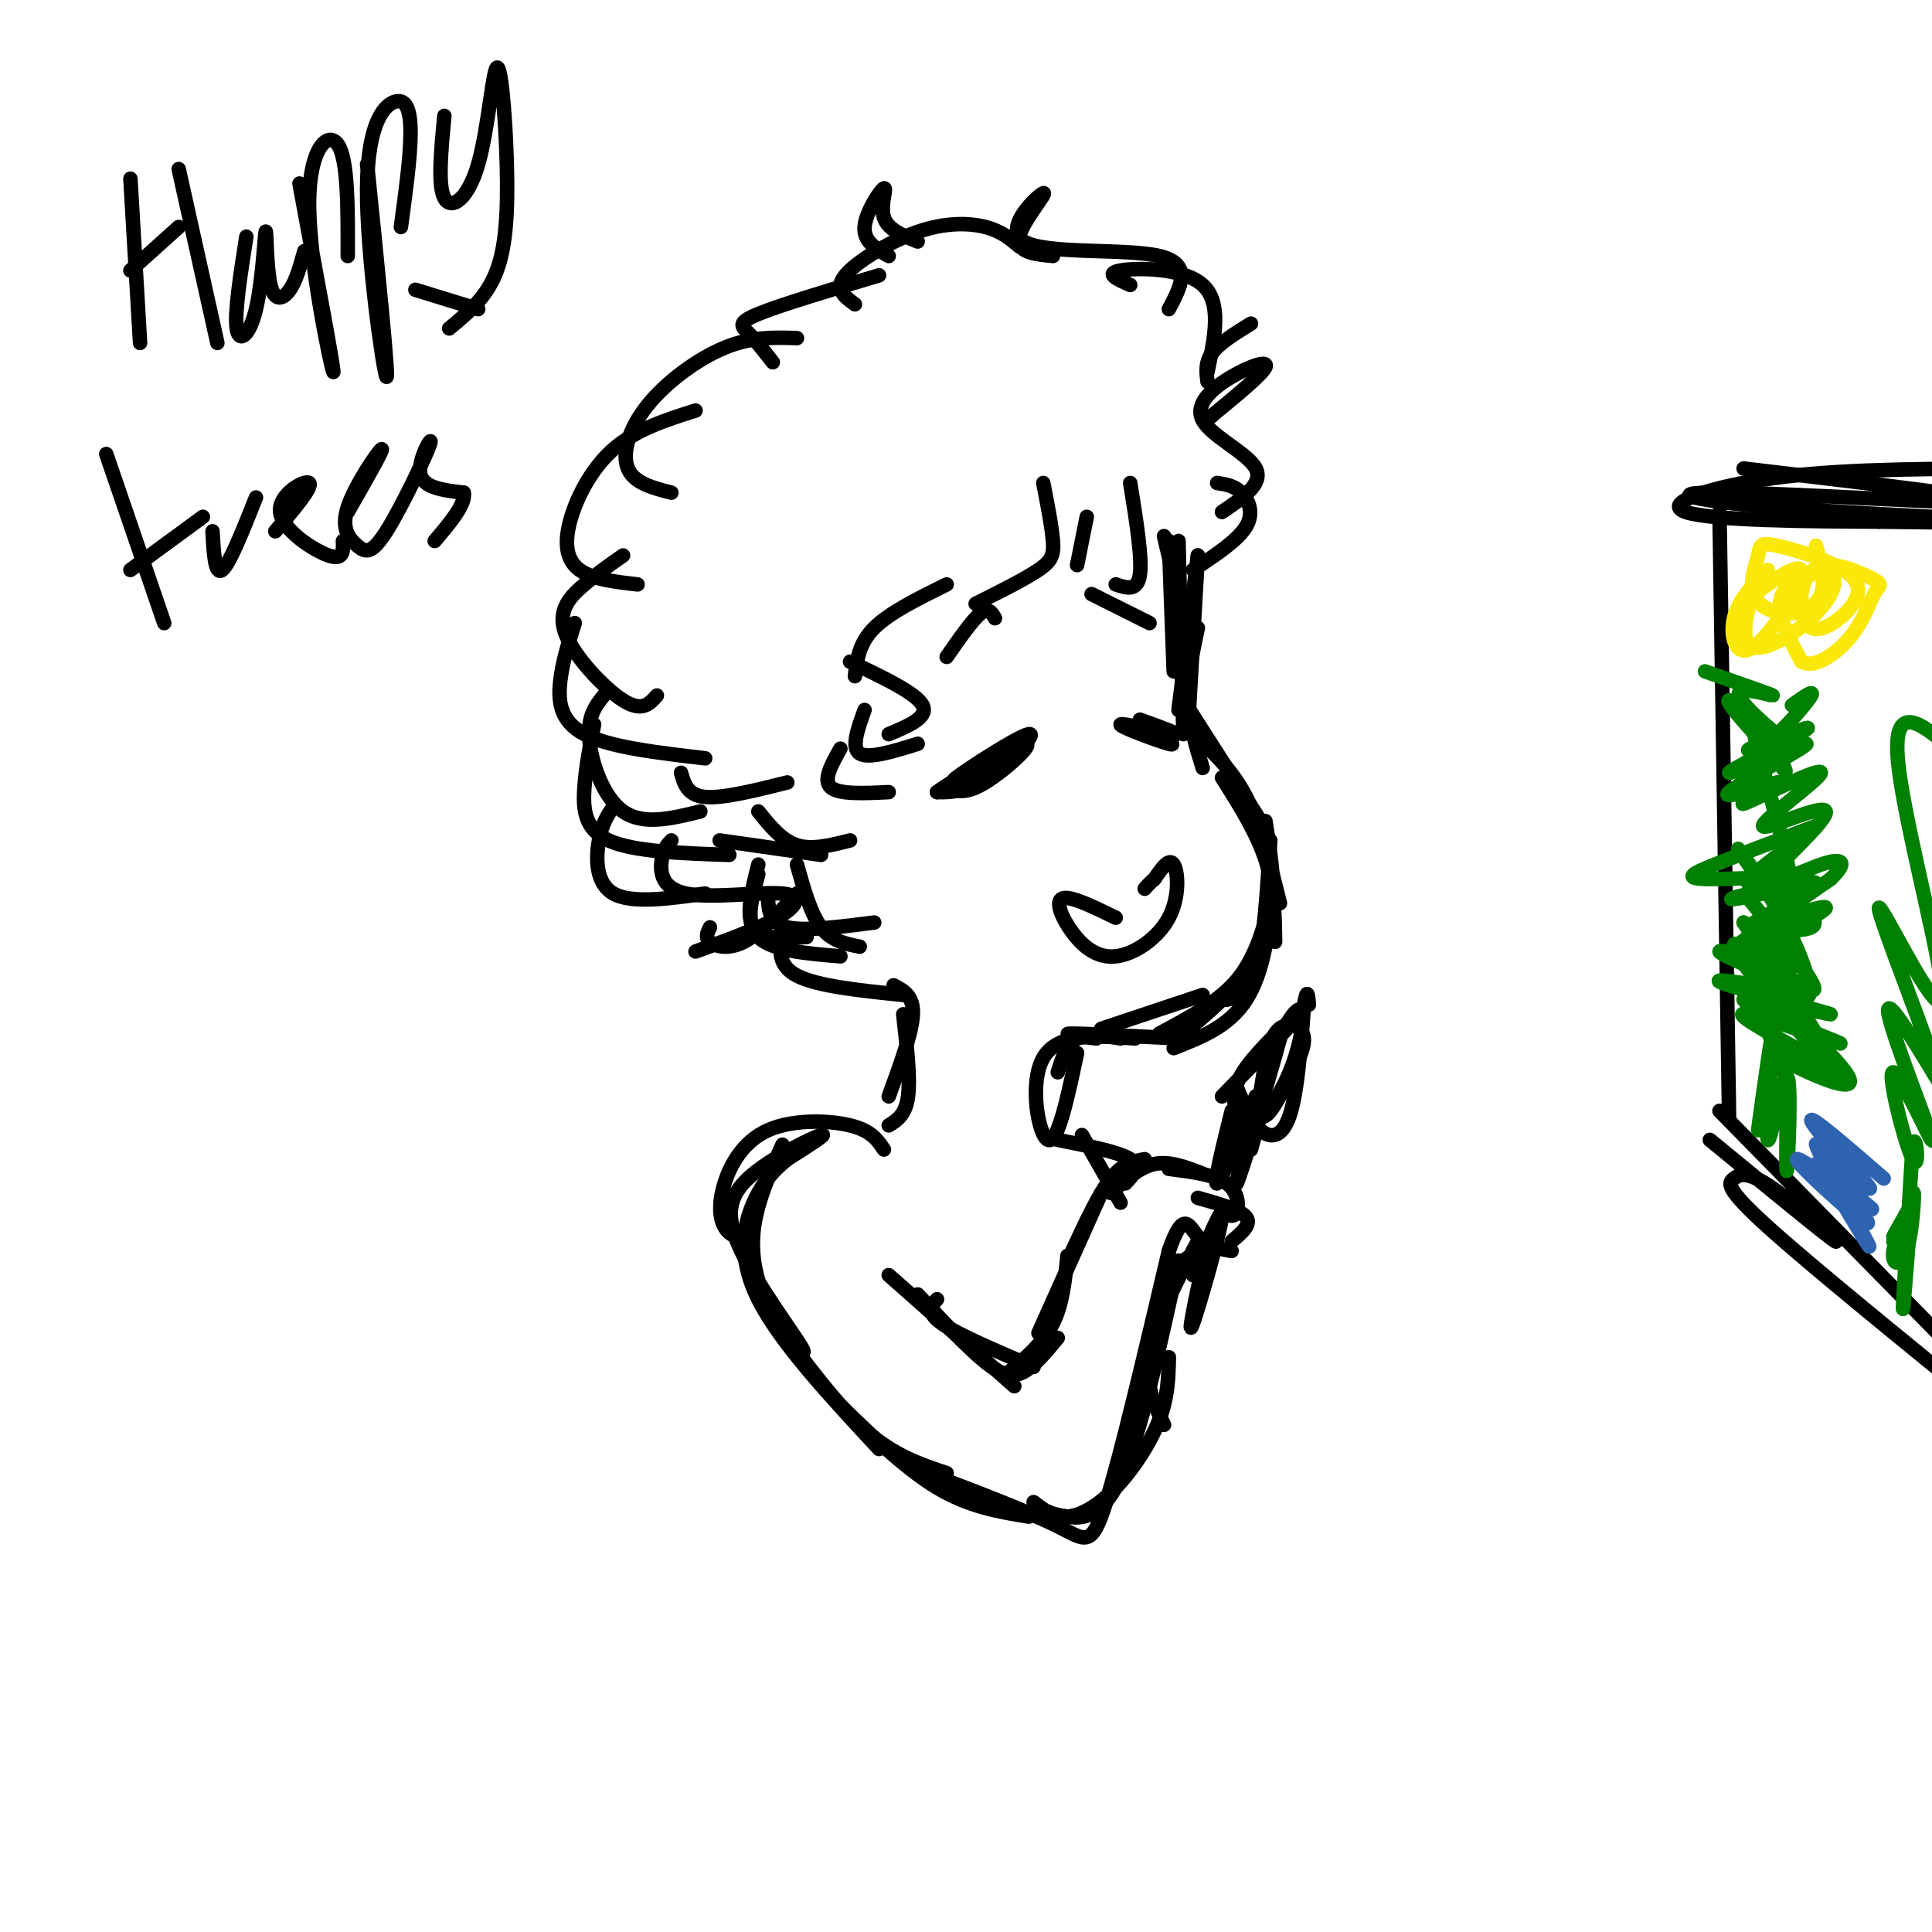 <svg viewBox='0 0 400 400' version='1.1' xmlns='http://www.w3.org/2000/svg' xmlns:xlink='http://www.w3.org/1999/xlink'><g fill='none' stroke='rgb(0,0,0)' stroke-width='3' stroke-linecap='round' stroke-linejoin='round'><path d='M241,111c0.000,0.000 4.000,17.000 4,17'/><path d='M245,128c0.500,3.333 -0.250,3.167 -1,3'/><path d='M242,112c0.000,0.000 1.000,27.000 1,27'/><path d='M244,112c0.000,0.000 1.000,40.000 1,40'/><path d='M248,115c0.000,0.000 -2.000,35.000 -2,35'/><path d='M248,115c0.000,0.000 -4.000,32.000 -4,32'/><path d='M248,130c-1.083,5.083 -2.167,10.167 -2,15c0.167,4.833 1.583,9.417 3,14'/><path d='M245,145c0.000,0.000 16.000,25.000 16,25'/><path d='M247,152c4.000,3.583 8.000,7.167 11,13c3.000,5.833 5.000,13.917 7,22'/><path d='M253,161c3.583,5.667 7.167,11.333 9,17c1.833,5.667 1.917,11.333 2,17'/><path d='M263,174c-0.667,10.750 -1.333,21.500 -3,27c-1.667,5.500 -4.333,5.750 -7,6'/><path d='M254,207c3.833,-4.917 7.667,-9.833 9,-16c1.333,-6.167 0.167,-13.583 -1,-21'/><path d='M261,170c1.067,4.644 2.133,9.289 2,16c-0.133,6.711 -1.467,15.489 -5,21c-3.533,5.511 -9.267,7.756 -15,10'/><path d='M245,214c5.000,-4.167 10.000,-8.333 13,-13c3.000,-4.667 4.000,-9.833 5,-15'/><path d='M263,187c-1.583,5.750 -3.167,11.500 -7,16c-3.833,4.500 -9.917,7.750 -16,11'/><path d='M231,190c-4.688,-2.291 -9.376,-4.583 -11,-4c-1.624,0.583 -0.184,4.040 2,7c2.184,2.960 5.111,5.422 9,5c3.889,-0.422 8.739,-3.729 11,-8c2.261,-4.271 1.932,-9.506 1,-11c-0.932,-1.494 -2.466,0.753 -4,3'/><path d='M239,182c-1.000,0.833 -1.500,1.417 -2,2'/><path d='M208,156c-6.131,3.381 -12.262,6.762 -10,5c2.262,-1.762 12.917,-8.667 15,-9c2.083,-0.333 -4.405,5.905 -9,9c-4.595,3.095 -7.298,3.048 -10,3'/><path d='M194,164c2.905,-2.262 15.167,-9.417 18,-10c2.833,-0.583 -3.762,5.405 -8,8c-4.238,2.595 -6.119,1.798 -8,1'/><path d='M236,149c4.530,1.631 9.060,3.262 7,3c-2.060,-0.262 -10.708,-2.417 -11,-2c-0.292,0.417 7.774,3.405 10,4c2.226,0.595 -1.387,-1.202 -5,-3'/><path d='M237,151c0.000,-0.333 2.500,0.333 5,1'/><path d='M206,128c-0.667,-1.167 -1.333,-2.333 -3,-1c-1.667,1.333 -4.333,5.167 -7,9'/><path d='M226,123c0.000,0.000 12.000,6.000 12,6'/><path d='M247,118c4.644,-3.067 9.289,-6.133 11,-9c1.711,-2.867 0.489,-5.533 -1,-7c-1.489,-1.467 -3.244,-1.733 -5,-2'/><path d='M253,106c4.313,-2.912 8.625,-5.825 7,-9c-1.625,-3.175 -9.188,-6.614 -11,-10c-1.812,-3.386 2.128,-6.719 6,-9c3.872,-2.281 7.678,-3.509 7,-2c-0.678,1.509 -5.839,5.754 -11,10'/><path d='M251,86c-1.833,1.667 -0.917,0.833 0,0'/><path d='M250,79c-0.250,-2.000 -0.500,-4.000 1,-6c1.500,-2.000 4.750,-4.000 8,-6'/><path d='M250,77c1.511,-7.200 3.022,-14.400 -1,-18c-4.022,-3.600 -13.578,-3.600 -17,-3c-3.422,0.600 -0.711,1.800 2,3'/><path d='M242,64c2.498,-4.678 4.995,-9.356 -2,-11c-6.995,-1.644 -23.483,-0.255 -28,-3c-4.517,-2.745 2.938,-9.624 4,-10c1.062,-0.376 -4.268,5.750 -5,9c-0.732,3.250 3.134,3.625 7,4'/><path d='M211,51c-1.833,-1.571 -3.667,-3.143 -7,-4c-3.333,-0.857 -8.167,-1.000 -14,1c-5.833,2.000 -12.667,6.143 -15,9c-2.333,2.857 -0.167,4.429 2,6'/><path d='M190,50c-3.107,-1.232 -6.214,-2.464 -7,-5c-0.786,-2.536 0.750,-6.375 0,-6c-0.750,0.375 -3.786,4.964 -4,8c-0.214,3.036 2.393,4.518 5,6'/><path d='M182,57c-10.222,3.067 -20.444,6.133 -25,8c-4.556,1.867 -3.444,2.533 -2,4c1.444,1.467 3.222,3.733 5,6'/><path d='M165,70c-4.702,-0.155 -9.405,-0.310 -15,2c-5.595,2.310 -12.083,7.083 -16,12c-3.917,4.917 -5.262,9.976 -4,13c1.262,3.024 5.131,4.012 9,5'/><path d='M144,85c-6.179,1.964 -12.357,3.929 -17,8c-4.643,4.071 -7.750,10.250 -9,15c-1.250,4.750 -0.643,8.071 2,10c2.643,1.929 7.321,2.464 12,3'/><path d='M129,115c-2.613,1.827 -5.226,3.655 -8,6c-2.774,2.345 -5.708,5.208 -4,10c1.708,4.792 8.060,11.512 12,14c3.940,2.488 5.470,0.744 7,-1'/><path d='M119,129c-1.267,3.956 -2.533,7.911 -3,12c-0.467,4.089 -0.133,8.311 5,11c5.133,2.689 15.067,3.844 25,5'/><path d='M125,144c-1.689,2.133 -3.378,4.267 -3,9c0.378,4.733 2.822,12.067 7,15c4.178,2.933 10.089,1.467 16,0'/><path d='M123,150c-0.844,4.333 -1.689,8.667 -2,13c-0.311,4.333 -0.089,8.667 5,11c5.089,2.333 15.044,2.667 25,3'/><path d='M141,160c0.667,2.333 1.333,4.667 5,5c3.667,0.333 10.333,-1.333 17,-3'/><path d='M234,100c1.250,7.750 2.500,15.500 2,19c-0.500,3.500 -2.750,2.750 -5,2'/><path d='M223,117c0.000,0.000 2.000,-10.000 2,-10'/><path d='M216,100c0.889,4.556 1.778,9.111 2,12c0.222,2.889 -0.222,4.111 -3,6c-2.778,1.889 -7.889,4.444 -13,7'/><path d='M196,121c-5.917,2.917 -11.833,5.833 -15,9c-3.167,3.167 -3.583,6.583 -4,10'/><path d='M176,137c6.833,3.250 13.667,6.500 15,9c1.333,2.500 -2.833,4.250 -7,6'/><path d='M179,147c-1.417,3.917 -2.833,7.833 -1,9c1.833,1.167 6.917,-0.417 12,-2'/><path d='M174,155c-1.833,3.250 -3.667,6.500 -2,8c1.667,1.500 6.833,1.250 12,1'/><path d='M157,168c2.417,3.000 4.833,6.000 8,7c3.167,1.000 7.083,0.000 11,-1'/><path d='M149,174c0.000,0.000 21.000,3.000 21,3'/><path d='M127,167c-1.178,1.733 -2.356,3.467 -3,7c-0.644,3.533 -0.756,8.867 3,11c3.756,2.133 11.378,1.067 19,0'/><path d='M139,174c-0.825,0.869 -1.649,1.738 -2,4c-0.351,2.262 -0.228,5.915 5,7c5.228,1.085 15.561,-0.400 20,0c4.439,0.400 2.982,2.686 -1,5c-3.982,2.314 -10.491,4.657 -17,7'/><path d='M147,192c-0.533,1.044 -1.067,2.089 0,3c1.067,0.911 3.733,1.689 7,0c3.267,-1.689 7.133,-5.844 11,-10'/><path d='M157,179c-1.333,5.250 -2.667,10.500 -1,13c1.667,2.500 6.333,2.250 11,2'/><path d='M157,181c-1.417,5.083 -2.833,10.167 0,13c2.833,2.833 9.917,3.417 17,4'/><path d='M159,186c0.167,2.583 0.333,5.167 4,6c3.667,0.833 10.833,-0.083 18,-1'/><path d='M165,179c1.417,5.083 2.833,10.167 5,13c2.167,2.833 5.083,3.417 8,4'/><path d='M162,193c-0.583,3.417 -1.167,6.833 3,9c4.167,2.167 13.083,3.083 22,4'/><path d='M185,204c2.083,1.083 4.167,2.167 4,6c-0.167,3.833 -2.583,10.417 -5,17'/><path d='M187,210c0.750,6.583 1.500,13.167 1,17c-0.500,3.833 -2.250,4.917 -4,6'/><path d='M244,215c-9.583,-0.500 -19.167,-1.000 -22,-1c-2.833,0.000 1.083,0.500 5,1'/><path d='M232,215c-3.417,-0.583 -6.833,-1.167 -9,0c-2.167,1.167 -3.083,4.083 -4,7'/><path d='M223,218c-2.000,9.400 -4.000,18.800 -6,18c-2.000,-0.800 -4.000,-11.800 -1,-17c3.000,-5.200 11.000,-4.600 19,-4'/><path d='M228,213c0.000,0.000 21.000,-7.000 21,-7'/><path d='M183,238c-1.298,-1.960 -2.596,-3.920 -7,-5c-4.404,-1.080 -11.912,-1.279 -17,1c-5.088,2.279 -7.754,7.037 -9,11c-1.246,3.963 -1.070,7.132 0,9c1.070,1.868 3.035,2.434 5,3'/><path d='M162,237c-2.703,6.038 -5.407,12.076 -6,18c-0.593,5.924 0.924,11.733 4,17c3.076,5.267 7.711,9.991 6,7c-1.711,-2.991 -9.768,-13.699 -13,-21c-3.232,-7.301 -1.639,-11.196 3,-15c4.639,-3.804 12.326,-7.515 14,-8c1.674,-0.485 -2.663,2.258 -7,5'/><path d='M163,240c-2.429,1.988 -5.000,4.458 -7,9c-2.000,4.542 -3.429,11.155 1,20c4.429,8.845 14.714,19.923 25,31'/><path d='M160,273c6.500,8.833 13.000,17.667 19,23c6.000,5.333 11.500,7.167 17,9'/><path d='M173,290c7.167,7.000 14.333,14.000 21,18c6.667,4.000 12.833,5.000 19,6'/><path d='M192,305c10.578,4.044 21.156,8.089 27,11c5.844,2.911 6.956,4.689 10,-5c3.044,-9.689 8.022,-30.844 13,-52'/><path d='M242,259c3.044,-8.889 4.156,-5.111 6,-3c1.844,2.111 4.422,2.556 7,3'/><path d='M248,257c-4.417,8.333 -8.833,16.667 -10,23c-1.167,6.333 0.917,10.667 3,15'/><path d='M242,281c-0.083,4.107 -0.167,8.214 -2,13c-1.833,4.786 -5.417,10.250 -9,14c-3.583,3.750 -7.167,5.786 -10,6c-2.833,0.214 -4.917,-1.393 -7,-3'/><path d='M217,313c0.733,0.311 1.467,0.622 4,1c2.533,0.378 6.867,0.822 11,-8c4.133,-8.822 8.067,-26.911 12,-45'/><path d='M242,263c0.000,0.000 9.000,-6.000 9,-6'/><path d='M194,269c-1.167,1.333 -2.333,2.667 1,5c3.333,2.333 11.167,5.667 19,9'/><path d='M184,264c0.000,0.000 26.000,23.000 26,23'/><path d='M190,268c5.178,5.533 10.356,11.067 14,14c3.644,2.933 5.756,3.267 8,2c2.244,-1.267 4.622,-4.133 7,-7'/><path d='M209,284c3.500,-3.000 7.000,-6.000 9,-10c2.000,-4.000 2.500,-9.000 3,-14'/><path d='M215,276c0.000,0.000 13.000,-29.000 13,-29'/><path d='M222,259c2.750,-5.917 5.500,-11.833 8,-15c2.500,-3.167 4.750,-3.583 7,-4'/><path d='M230,247c2.917,-2.667 5.833,-5.333 9,-6c3.167,-0.667 6.583,0.667 10,2'/><path d='M242,242c4.778,0.600 9.556,1.200 12,3c2.444,1.800 2.556,4.800 2,6c-0.556,1.200 -1.778,0.600 -3,0'/><path d='M248,248c4.417,1.250 8.833,2.500 10,4c1.167,1.500 -0.917,3.250 -3,5'/><path d='M255,230c-1.917,7.750 -3.833,15.500 -3,15c0.833,-0.500 4.417,-9.250 8,-18'/><path d='M260,227c0.012,2.274 -3.958,16.958 -4,18c-0.042,1.042 3.845,-11.560 5,-15c1.155,-3.440 -0.423,2.280 -2,8'/><path d='M249,262c-1.644,7.778 -3.289,15.556 -2,12c1.289,-3.556 5.511,-18.444 6,-22c0.489,-3.556 -2.756,4.222 -6,12'/><path d='M256,225c1.511,3.622 3.022,7.244 5,9c1.978,1.756 4.422,1.644 6,-3c1.578,-4.644 2.289,-13.822 3,-23'/><path d='M270,208c0.667,-3.833 0.833,-1.917 1,0'/><path d='M253,227c7.944,-8.179 15.887,-16.359 16,-17c0.113,-0.641 -7.605,6.256 -11,11c-3.395,4.744 -2.467,7.333 -2,9c0.467,1.667 0.472,2.410 1,3c0.528,0.590 1.579,1.026 3,-2c1.421,-3.026 3.210,-9.513 5,-16'/><path d='M265,215c-0.722,1.440 -5.029,13.040 -5,16c0.029,2.960 4.392,-2.721 7,-9c2.608,-6.279 3.462,-13.157 2,-13c-1.462,0.157 -5.240,7.350 -7,13c-1.760,5.650 -1.503,9.757 0,9c1.503,-0.757 4.251,-6.379 7,-12'/><path d='M269,219c1.345,-3.131 1.208,-4.958 0,-6c-1.208,-1.042 -3.488,-1.298 -5,1c-1.512,2.298 -2.256,7.149 -3,12'/><path d='M219,236c6.333,1.250 12.667,2.500 15,4c2.333,1.500 0.667,3.250 -1,5'/><path d='M224,235c0.000,0.000 8.000,14.000 8,14'/><path d='M99,64c0.000,0.000 -13.000,-4.000 -13,-4'/><path d='M27,37c0.000,0.000 2.000,34.000 2,34'/><path d='M27,56c0.000,0.000 10.000,-9.000 10,-9'/><path d='M37,35c0.000,0.000 8.000,36.000 8,36'/><path d='M51,49c-1.238,7.914 -2.477,15.828 -2,19c0.477,3.172 2.669,1.601 4,-4c1.331,-5.601 1.800,-15.233 2,-16c0.200,-0.767 0.131,7.332 1,11c0.869,3.668 2.677,2.905 4,1c1.323,-1.905 2.162,-4.953 3,-8'/><path d='M62,38c3.690,19.804 7.381,39.607 7,39c-0.381,-0.607 -4.833,-21.625 -5,-34c-0.167,-12.375 3.952,-16.107 6,-13c2.048,3.107 2.024,13.054 2,23'/><path d='M76,34c2.298,22.442 4.596,44.884 4,44c-0.596,-0.884 -4.088,-25.093 -4,-39c0.088,-13.907 3.754,-17.514 6,-18c2.246,-0.486 3.070,2.147 3,7c-0.070,4.853 -1.035,11.927 -2,19'/><path d='M92,24c-0.690,7.215 -1.380,14.429 0,17c1.380,2.571 4.831,0.498 7,-7c2.169,-7.498 3.056,-20.422 4,-20c0.944,0.422 1.947,14.191 2,24c0.053,9.809 -0.842,15.660 -3,20c-2.158,4.340 -5.579,7.170 -9,10'/><path d='M22,94c0.000,0.000 12.000,35.000 12,35'/><path d='M27,118c0.000,0.000 15.000,-11.000 15,-11'/><path d='M44,110c0.250,4.583 0.500,9.167 2,8c1.500,-1.167 4.250,-8.083 7,-15'/><path d='M57,110c3.917,-4.619 7.833,-9.238 7,-10c-0.833,-0.762 -6.417,2.333 -6,6c0.417,3.667 6.833,7.905 10,9c3.167,1.095 3.083,-0.952 3,-3'/><path d='M72,106c3.785,-6.628 7.570,-13.257 7,-13c-0.570,0.257 -5.495,7.399 -7,12c-1.505,4.601 0.409,6.661 2,8c1.591,1.339 2.859,1.957 6,-3c3.141,-4.957 8.153,-15.488 9,-18c0.847,-2.512 -2.472,2.997 -2,6c0.472,3.003 4.736,3.502 9,4'/><path d='M96,102c0.500,2.333 -2.750,6.167 -6,10'/><path d='M356,106c0.000,0.000 2.000,126.000 2,126'/><path d='M361,97c27.480,3.252 54.960,6.504 51,7c-3.960,0.496 -39.360,-1.764 -54,-2c-14.640,-0.236 -8.518,1.552 9,3c17.518,1.448 46.434,2.557 52,3c5.566,0.443 -12.217,0.222 -30,0'/><path d='M389,108c-14.238,-0.060 -34.833,-0.208 -40,-2c-5.167,-1.792 5.095,-5.226 18,-7c12.905,-1.774 28.452,-1.887 44,-2'/><path d='M354,236c12.238,10.043 24.475,20.086 26,21c1.525,0.914 -7.663,-7.301 -13,-11c-5.337,-3.699 -6.821,-2.880 -8,-2c-1.179,0.880 -2.051,1.823 7,10c9.051,8.177 28.026,23.589 47,39'/><path d='M356,230c0.000,0.000 55.000,56.000 55,56'/></g>
<g fill='none' stroke='rgb(0,128,0)' stroke-width='3' stroke-linecap='round' stroke-linejoin='round'><path d='M364,234c1.502,-10.982 3.005,-21.965 3,-19c-0.005,2.965 -1.517,19.877 -1,21c0.517,1.123 3.062,-13.544 4,-13c0.938,0.544 0.268,16.298 0,19c-0.268,2.702 -0.134,-7.649 0,-18'/><path d='M370,224c-2.262,-7.499 -7.915,-17.247 -4,-16c3.915,1.247 17.400,13.489 17,16c-0.400,2.511 -14.685,-4.709 -16,-6c-1.315,-1.291 10.338,3.345 13,4c2.662,0.655 -3.669,-2.673 -10,-6'/><path d='M370,216c-4.941,-2.818 -12.294,-6.862 -8,-6c4.294,0.862 20.233,6.629 19,6c-1.233,-0.629 -19.640,-7.653 -20,-9c-0.360,-1.347 17.326,2.984 18,3c0.674,0.016 -15.665,-4.281 -21,-6c-5.335,-1.719 0.332,-0.859 6,0'/><path d='M364,204c4.307,0.786 12.076,2.752 9,1c-3.076,-1.752 -16.996,-7.223 -17,-8c-0.004,-0.777 13.908,3.140 16,3c2.092,-0.140 -7.635,-4.336 -8,-6c-0.365,-1.664 8.633,-0.794 11,-2c2.367,-1.206 -1.895,-4.487 -5,-6c-3.105,-1.513 -5.052,-1.256 -7,-1'/><path d='M363,185c-2.923,0.321 -6.731,1.622 -3,1c3.731,-0.622 15.000,-3.167 14,-4c-1.000,-0.833 -14.269,0.045 -20,0c-5.731,-0.045 -3.923,-1.013 1,-3c4.923,-1.987 12.962,-4.994 21,-8'/><path d='M376,171c-1.097,1.659 -14.339,9.807 -14,12c0.339,2.193 14.259,-1.570 14,0c-0.259,1.570 -14.698,8.472 -14,9c0.698,0.528 16.534,-5.319 16,-4c-0.534,1.319 -17.438,9.806 -20,10c-2.562,0.194 9.219,-7.903 21,-16'/><path d='M379,182c3.734,-3.592 2.569,-4.573 -2,-3c-4.569,1.573 -12.543,5.701 -11,3c1.543,-2.701 12.601,-12.232 12,-14c-0.601,-1.768 -12.862,4.227 -13,3c-0.138,-1.227 11.848,-9.677 12,-11c0.152,-1.323 -11.528,4.479 -15,6c-3.472,1.521 1.264,-1.240 6,-4'/><path d='M368,162c-2.651,0.583 -12.280,4.041 -10,2c2.280,-2.041 16.467,-9.580 16,-10c-0.467,-0.420 -15.589,6.279 -16,6c-0.411,-0.279 13.889,-7.537 16,-9c2.111,-1.463 -7.968,2.868 -11,4c-3.032,1.132 0.984,-0.934 5,-3'/><path d='M368,152c2.511,-2.333 6.289,-6.667 7,-8c0.711,-1.333 -1.644,0.333 -4,2'/><path d='M362,186c7.970,9.899 15.940,19.798 13,19c-2.940,-0.798 -16.792,-12.292 -16,-9c0.792,3.292 16.226,21.369 19,23c2.774,1.631 -7.113,-13.185 -17,-28'/><path d='M361,191c0.048,-0.431 8.669,12.490 12,15c3.331,2.510 1.372,-5.393 -3,-14c-4.372,-8.607 -11.158,-17.920 -10,-16c1.158,1.920 10.259,15.071 11,10c0.741,-5.071 -6.877,-28.365 -8,-35c-1.123,-6.635 4.251,3.390 6,7c1.749,3.610 -0.125,0.805 -2,-2'/><path d='M367,156c-3.203,-3.437 -10.212,-11.029 -9,-11c1.212,0.029 10.644,7.678 11,8c0.356,0.322 -8.366,-6.682 -9,-9c-0.634,-2.318 6.819,0.052 7,0c0.181,-0.052 -6.909,-2.526 -14,-5'/><path d='M392,257c0.000,0.000 0.000,0.000 0,0'/><path d='M392,256c2.221,-3.976 4.443,-7.953 4,-7c-0.443,0.953 -3.550,6.835 -4,10c-0.450,3.165 1.756,3.611 3,-1c1.244,-4.611 1.527,-14.280 1,-10c-0.527,4.280 -1.865,22.509 -2,23c-0.135,0.491 0.932,-16.754 2,-34'/><path d='M396,237c0.730,-3.137 1.555,6.021 0,3c-1.555,-3.021 -5.489,-18.222 -4,-18c1.489,0.222 8.401,15.868 8,14c-0.401,-1.868 -8.115,-21.248 -9,-26c-0.885,-4.752 5.057,5.124 11,15'/><path d='M402,225c-2.209,-7.982 -13.231,-35.439 -13,-37c0.231,-1.561 11.716,22.772 13,19c1.284,-3.772 -7.633,-35.649 -9,-49c-1.367,-13.351 4.817,-8.175 11,-3'/></g>
<g fill='none' stroke='rgb(45,99,175)' stroke-width='3' stroke-linecap='round' stroke-linejoin='round'><path d='M376,241c6.815,5.393 13.631,10.786 11,9c-2.631,-1.786 -14.708,-10.750 -15,-10c-0.292,0.750 11.202,11.214 14,13c2.798,1.786 -3.101,-5.107 -9,-12'/><path d='M377,241c1.737,3.544 10.579,18.406 10,17c-0.579,-1.406 -10.578,-19.078 -11,-21c-0.422,-1.922 8.732,11.906 10,13c1.268,1.094 -5.352,-10.544 -7,-14c-1.648,-3.456 1.676,1.272 5,6'/><path d='M384,242c2.060,2.524 4.708,5.833 2,3c-2.708,-2.833 -10.774,-11.810 -11,-13c-0.226,-1.190 7.387,5.405 15,12'/></g>
<g fill='none' stroke='rgb(250,232,11)' stroke-width='3' stroke-linecap='round' stroke-linejoin='round'><path d='M366,118c-3.059,3.081 -6.118,6.162 -7,10c-0.882,3.838 0.412,8.431 4,6c3.588,-2.431 9.469,-11.888 10,-15c0.531,-3.112 -4.288,0.119 -7,2c-2.712,1.881 -3.317,2.411 -4,5c-0.683,2.589 -1.446,7.238 1,8c2.446,0.762 8.099,-2.363 12,-6c3.901,-3.637 6.050,-7.787 4,-9c-2.050,-1.213 -8.300,0.511 -10,4c-1.700,3.489 1.150,8.745 4,14'/><path d='M373,137c2.618,1.549 7.163,-1.580 10,-5c2.837,-3.420 3.967,-7.131 5,-9c1.033,-1.869 1.969,-1.897 0,-3c-1.969,-1.103 -6.843,-3.283 -10,-3c-3.157,0.283 -4.598,3.027 -5,6c-0.402,2.973 0.234,6.174 2,7c1.766,0.826 4.660,-0.724 7,-3c2.340,-2.276 4.124,-5.280 1,-8c-3.124,-2.720 -11.158,-5.157 -15,-6c-3.842,-0.843 -3.494,-0.093 -4,2c-0.506,2.093 -1.868,5.530 -1,8c0.868,2.470 3.964,3.973 7,4c3.036,0.027 6.010,-1.421 7,-4c0.990,-2.579 -0.005,-6.290 -1,-10'/></g>
</svg>